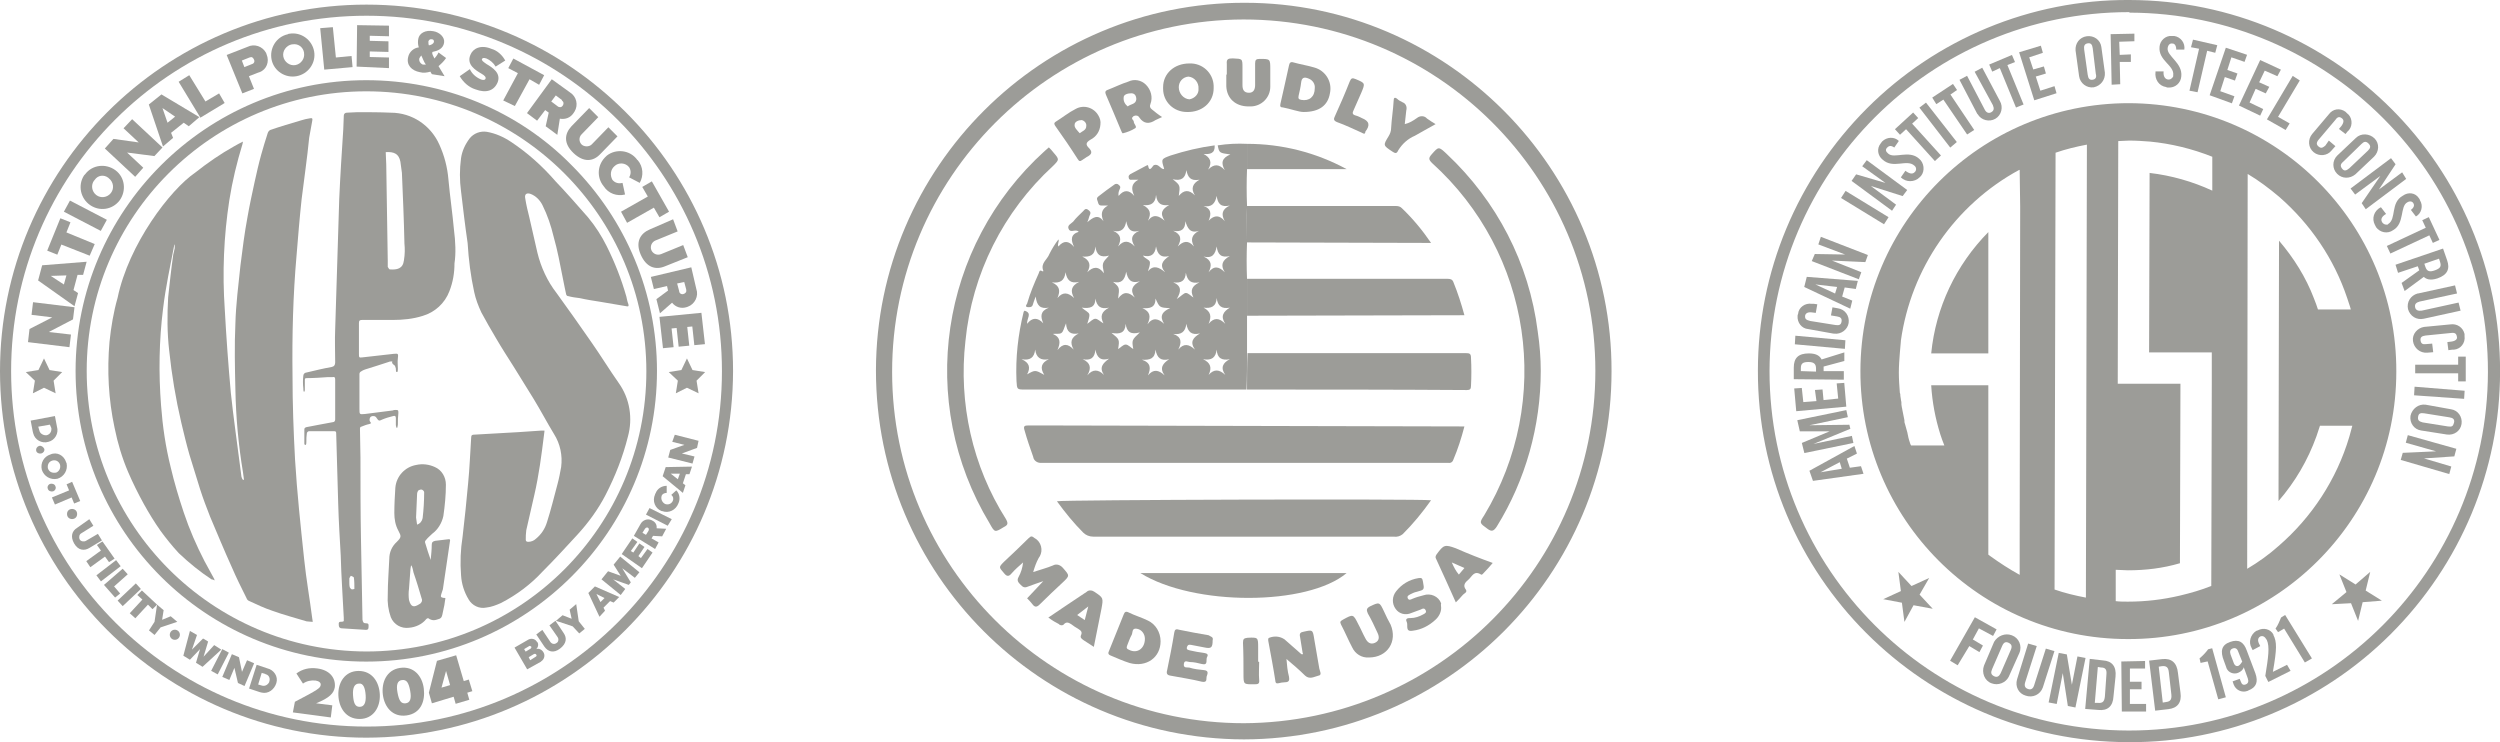 <?xml version="1.0" encoding="utf-8"?>
<!-- Generator: Adobe Illustrator 23.0.3, SVG Export Plug-In . SVG Version: 6.00 Build 0)  -->
<svg version="1.1" id="Layer_1" xmlns="http://www.w3.org/2000/svg" xmlns:xlink="http://www.w3.org/1999/xlink" x="0px" y="0px"
	 viewBox="0 0 494.5 146.8" style="enable-background:new 0 0 494.5 146.8;" xml:space="preserve">
<style type="text/css">
	.st0{fill:#9C9C98;}
</style>
<g id="Group_163" transform="translate(347.712 0)">
	<g id="Group_162" transform="translate(0)">
		<g id="Group_111" transform="translate(20.279 20.407)">
			<path id="Path_221" class="st0" d="M53.1,0C23.8,0,0.1,23.6,0,52.9S23.6,106,52.9,106c29.3,0.1,53.1-23.6,53.1-52.9
				C106.1,23.8,82.4,0.1,53.1,0C53.1,0,53.1,0,53.1,0 M31.6,20.5l-0.1,65.6l0,3.5l0,3.7c-2-1.1-4-2.4-5.8-3.7
				c-0.1-0.1-0.3-0.2-0.4-0.3l0-8.3l0-25.2l-11.3,0c0.2,3.3,0.8,6.5,1.8,9.7c0.2,0.7,0.5,1.4,0.8,2.2l-6.6,0c0-0.1,0-0.1-0.1-0.2
				c-0.2-0.6-0.4-1.2-0.5-1.8c0-0.1-0.1-0.3-0.1-0.5C9.1,64.6,9,64,8.8,63.4c-0.1-0.2-0.1-0.4-0.1-0.7c-0.1-0.5-0.2-1-0.3-1.5
				c-0.1-0.3-0.1-0.7-0.2-1c-0.1-0.4-0.1-0.7-0.1-1.1C8,58.8,8,58.3,7.9,57.9c0-0.2,0-0.4-0.1-0.6c-0.1-1.3-0.2-2.7-0.2-4
				c0-1.3,0.1-2.6,0.2-3.9c0.1-0.8,0.1-1.5,0.2-2.3c0,0,0,0,0-0.1c2-14.3,10.7-26.9,23.4-33.8l0.1,0L31.6,20.5z M44.6,97.8
				c-2.1-0.4-4.2-0.9-6.2-1.6l0.2-86.4c2-0.7,4.1-1.2,6.2-1.6L44.6,97.8z M69.6,17.3c-3.9-1.8-8.1-3-12.4-3.5l-0.1,35.5l12.4,0
				l0,6.2l-0.1,40c-2,0.8-4.1,1.4-6.2,1.9c-3.4,0.8-6.8,1.2-10.3,1.2c-0.8,0-1.6,0-2.4-0.1l0-6.2c0.8,0,1.6,0.1,2.4,0.1
				c3.5,0,6.9-0.4,10.3-1.4l0.1-35.5l-12.4,0l0.1-48c0.7,0,1.4-0.1,2.2-0.1c1.4,0,2.7,0.1,4.1,0.2C61.4,8,65.6,9,69.6,10.6
				L69.6,17.3z M82.7,87.6c-1.9,1.7-4,3.2-6.2,4.5L76.6,14c2.2,1.3,4.3,2.9,6.2,4.5c6.2,5.4,10.9,12.3,13.5,20.1
				c0.2,0.7,0.5,1.4,0.7,2.2l-6.5,0c-0.2-0.7-0.5-1.4-0.8-2.2c-1.6-4.2-4-8-6.9-11.4l-0.1,51.5c3.3-3.8,5.8-8.1,7.5-12.8
				c0.2-0.7,0.5-1.4,0.7-2.1l6.4,0c-0.2,0.7-0.4,1.4-0.6,2.2C94.2,74.4,89.3,81.9,82.7,87.6L82.7,87.6z M14,49.5
				c0.9-9.1,4.9-17.5,11.3-24l0,24L14,49.5z"/>
		</g>
		<g id="Group_112">
			<path id="Path_222" class="st0" d="M73.4,146.8h-0.1c-40.5-0.1-73.4-33-73.3-73.5c0-19.5,7.8-38.1,21.6-51.9
				C35.3,7.7,54-0.1,73.4,0h0.1c40.5,0.1,73.4,33,73.3,73.5c0,19.5-7.8,38.1-21.6,51.9C111.5,139.1,92.8,146.9,73.4,146.8z
				 M73.4,2.4c-39.2,0-71,31.7-71.1,71c0,39.2,31.7,71,71,71.1h0.1c39.2,0,70.9-31.8,71-70.9l0,0c0.1-39.2-31.7-71-70.9-71.1
				C73.5,2.4,73.5,2.4,73.4,2.4L73.4,2.4z"/>
		</g>
		<g id="Group_113" transform="translate(10.19 88.216)">
			<path id="Path_223" class="st0" d="M2.2,5.2L2.2,5.2l3.8-2l0.4,1.3 M8,4.3L7.4,2.5l2-1L8.9,0L0,4.9l0.7,2l10-1.4l-0.5-1.5L8,4.3z
				"/>
		</g>
		<g id="Group_114" transform="translate(7.792 81.115)">
			<path id="Path_224" class="st0" d="M0,2l9.7-2L10,1.4L2.4,3v0l7.9-0.1l0.2,0.8l-7.3,3l0,0l7.6-1.6l0.3,1.4l-9.7,2L0.9,6.5
				l5.5-2.3v0l-5.9,0"/>
		</g>
		<g id="Group_115" transform="translate(7.183 75.736)">
			<path id="Path_225" class="st0" d="M10.3,4.7L0.4,5.6L0,1.1L1.5,1l0.3,2.8l2.6-0.2L4.1,1.4l1.5-0.1l0.2,2.1l2.9-0.3l-0.3-3L9.9,0
				"/>
		</g>
		<g id="Group_116" transform="translate(7.098 69.704)">
			<path id="Path_226" class="st0" d="M1.4,3.7l0-0.6c0-0.9,0.4-1.2,1.5-1.2s1.5,0.4,1.5,1.3l0,0.6 M5.9,3.7c0-0.3,0-0.6,0-0.9
				L10,1.7L10,0L5.5,1.4C5.2,0.8,4.6,0.2,3,0.2C0.9,0.2,0,1.1,0,3l0,2.3l9.9,0.1l0-1.7L5.9,3.7z"/>
		</g>
		<g id="Group_117" transform="translate(7.308 66.403)">
			<path id="Path_227" class="st0" d="M9.9,2.6L0,1.7L0.1,0l9.9,0.9"/>
		</g>
		<g id="Group_118" transform="translate(7.849 60.09)">
			<path id="Path_228" class="st0" d="M3.6,1.8L2.8,1.7C2,1.6,1.6,1.9,1.5,2.3C1.4,3,1.7,3.2,2.5,3.4l5,0.8c0.7,0.1,1.1,0,1.2-0.7
				c0.1-0.6-0.2-0.9-0.9-1L6.6,2.3l0.3-1.6L8,0.9c1.4,0.2,2.3,1.5,2.1,2.9C9.9,5.1,8.6,6.1,7.2,5.9c0,0,0,0-0.1,0L2.1,5
				C0.8,4.9-0.1,3.7,0,2.4C0,2.3,0,2.2,0.1,2C0.2,0.7,1.5-0.2,2.8,0C2.9,0,3,0,3.2,0l0.7,0.1"/>
		</g>
		<g id="Group_119" transform="translate(9.167 54.76)">
			<path id="Path_229" class="st0" d="M2.2,1.5L2.2,1.5L6.5,2L6.1,3.3 M7.5,3.9L8,2.1l2.2,0.3l0.4-1.6L0.5,0L0,2l9.1,4.3l0.4-1.6
				L7.5,3.9z"/>
		</g>
		<g id="Group_120" transform="translate(10.655 46.843)">
			<path id="Path_230" class="st0" d="M9.3,8.4L0,4.8l0.6-1.4l6,0.1l0,0l-5.3-2L1.8,0l9.3,3.6l-0.5,1.4L4,4.7l0,0L9.8,7"/>
		</g>
		<g id="Group_121" transform="translate(16.444 37.762)">
			<path id="Path_231" class="st0" d="M8.5,6.6L0,1.4L0.9,0l8.5,5.2"/>
		</g>
		<g id="Group_122" transform="translate(18.532 31.685)">
			<path id="Path_232" class="st0" d="M8,10L0,4.1l0.9-1.3l5.8,1.7l0,0L2.1,1.2L3,0l8,5.9l-0.9,1.2l-6.3-2l0,0l5,3.7"/>
		</g>
		<g id="Group_123" transform="translate(23.776 27.283)">
			<path id="Path_233" class="st0" d="M3.2,1.9C2.5,1.4,2.1,1.6,1.8,1.9C1.4,2.3,1.5,2.7,2,3.1c1.2,1.1,4.1-0.8,6.1,1
				c1,0.8,1.2,2.4,0.4,3.4C8.4,7.6,8.3,7.7,8.2,7.8c-1,1-2.7,1-3.7,0c0,0,0,0,0,0l0.9-1.3c0.8,0.6,1.4,0.7,1.8,0.3
				c0.4-0.3,0.4-0.9,0.1-1.2c0,0-0.1-0.1-0.1-0.1C5.7,4.1,3,6.2,0.9,4.3c-1-0.8-1.2-2.2-0.4-3.2C0.6,1,0.7,0.8,0.8,0.7
				c0.9-0.9,2.4-1,3.3-0.1c0,0,0,0,0,0"/>
		</g>
		<g id="Group_124" transform="translate(27.107 22.256)">
			<path id="Path_234" class="st0" d="M2.2,3.3L1,4.4L0,3.3L3.6,0l1,1.1L3.4,2.2l5.7,6.3L7.9,9.6"/>
		</g>
		<g id="Group_125" transform="translate(31.946 20.294)">
			<path id="Path_235" class="st0" d="M6.1,8.9L0,1l1.3-1l6.1,7.8"/>
		</g>
		<g id="Group_126" transform="translate(34.485 16.601)">
			<path id="Path_236" class="st0" d="M2.2,3.1L0.8,4L0,2.7L4.1,0l0.8,1.2L3.6,2.1l4.7,7l-1.4,0.9"/>
		</g>
		<g id="Group_127" transform="translate(39.873 13.391)">
			<path id="Path_237" class="st0" d="M0,2.4l1.5-0.8L5,8.3c0.3,0.6,0.8,0.8,1.3,0.5s0.6-0.7,0.3-1.4L3,0.8L4.5,0L8,6.6
				c0.7,1.2,0.3,2.8-0.9,3.5s-2.8,0.3-3.5-0.9c0,0-0.1-0.1-0.1-0.1"/>
		</g>
		<g id="Group_128" transform="translate(45.751 10.87)">
			<path id="Path_238" class="st0" d="M2.1,2.6L0.6,3.3L0,1.9L4.5,0l0.6,1.4L3.6,2l3.2,7.8l-1.5,0.6"/>
		</g>
		<g id="Group_129" transform="translate(51.669 9.04)">
			<path id="Path_239" class="st0" d="M3,10.8L0,1.3L4.3,0l0.4,1.4L2,2.3l0.8,2.4l2.1-0.6l0.4,1.4L3.3,6.1l0.9,2.8L7,8l0.4,1.4"/>
		</g>
		<g id="Group_130" transform="translate(62.833 7.07)">
			<path id="Path_240" class="st0" d="M1.7,2.7C1.6,2,1.8,1.6,2.4,1.5s0.9,0.2,1,1l0.6,5C4.2,8.2,4,8.6,3.4,8.7s-0.9-0.2-1-1 M0.7,8
				c0.2,1.4,1.5,2.4,2.9,2.2C5,9.9,5.9,8.7,5.8,7.3L5.1,2.2C4.9,0.8,3.6-0.1,2.2,0.1C0.8,0.3-0.1,1.5,0,2.9L0.7,8z"/>
		</g>
		<g id="Group_131" transform="translate(69.771 6.657)">
			<path id="Path_241" class="st0" d="M0.2,10.1L0,0.1L4.7,0l0,1.5l-3,0.1l0.1,2.6L4,4.1l0,1.5L1.8,5.6L1.9,10"/>
		</g>
		<g id="Group_132" transform="translate(78.648 7.116)">
			<path id="Path_242" class="st0" d="M4.1,2.7c0-0.9-0.4-1.2-0.7-1.2c-0.5-0.1-0.9,0.2-1,0.9C2.2,4,5.4,5.3,5.1,8
				C5,9.3,3.9,10.3,2.5,10.2c-0.1,0-0.3,0-0.4-0.1C0.7,9.9-0.2,8.6,0,7.1c0,0,0,0,0-0.1l1.6,0c-0.1,1,0.3,1.5,0.8,1.6
				c0.5,0.1,0.9-0.2,1.1-0.6c0-0.1,0-0.1,0-0.2c0.3-2-3-2.9-2.7-5.7C0.9,0.9,2-0.1,3.2,0C3.4,0,3.6,0,3.7,0c1.3,0.2,2.2,1.4,2,2.7
				c0,0,0,0,0,0"/>
		</g>
		<g id="Group_133" transform="translate(85.364 7.842)">
			<path id="Path_243" class="st0" d="M1.9,1.8L0.3,1.5L0.7,0l4.8,1.1L5.1,2.6L3.5,2.2l-1.9,8.2L0,10.1"/>
		</g>
		<g id="Group_134" transform="translate(89.357 9.44)">
			<path id="Path_244" class="st0" d="M0,9.4L3.2,0l4.2,1.4L6.9,2.8L4.3,1.9L3.5,4.4l2,0.7L5,6.5L3,5.8L2.1,8.6l2.8,1l-0.5,1.4"/>
		</g>
		<g id="Group_135" transform="translate(95.152 11.875)">
			<path id="Path_245" class="st0" d="M0,9l4.2-9l4.1,1.9L7.6,3.2L5.1,2.1L4,4.4l2,0.9L5.3,6.6l-2-0.9L2.1,8.4l2.7,1.3L4.2,11"/>
		</g>
		<g id="Group_136" transform="translate(100.685 15.012)">
			<path id="Path_246" class="st0" d="M0,8.6L5.1,0l1.4,0.9L2.2,8.1l2.3,1.3l-0.8,1.3"/>
		</g>
		<g id="Group_137" transform="translate(108.931 21.609)">
			<path id="Path_247" class="st0" d="M6,3.9l0.5-0.6C7,2.6,7,2.1,6.6,1.8C6.1,1.4,5.7,1.5,5.3,2.1L2,6c-0.5,0.6-0.5,1,0,1.4
				c0.5,0.4,0.8,0.2,1.3-0.2L4,6.2l1.3,1.1L4.5,8.2C3.7,9.2,2.1,9.4,1,8.5C-0.1,7.6-0.2,6,0.7,4.9c0,0,0,0,0,0L4,1
				c0.8-1.1,2.2-1.3,3.3-0.5c0.1,0.1,0.2,0.2,0.3,0.3C8.6,1.5,8.8,3.1,8,4.1C7.9,4.2,7.8,4.3,7.7,4.4L7.3,4.9"/>
		</g>
		<g id="Group_138" transform="translate(113.678 26.487)">
			<path id="Path_248" class="st0" d="M5.7,2c0.5-0.5,0.9-0.6,1.4-0.1S7.5,2.8,7,3.3L3.3,6.8C2.7,7.3,2.3,7.4,1.9,6.9S1.5,6,2.1,5.5
				 M0.9,4.3c-1,1-1,2.6,0,3.6c1,1,2.5,1,3.6,0.1l3.7-3.5c1-1,1.1-2.6,0.1-3.6S5.6-0.2,4.6,0.8L0.9,4.3z"/>
		</g>
		<g id="Group_139" transform="translate(117.232 31.287)">
			<path id="Path_249" class="st0" d="M0,6l8-6l0.9,1.2l-3.3,5l0,0l4.6-3.4L11,4.1l-8,6L2.2,8.9l3.7-5.4l0,0l-5,3.7"/>
		</g>
		<g id="Group_140" transform="translate(121.758 38.218)">
			<path id="Path_250" class="st0" d="M7.4,3.3c0.7-0.5,0.7-1,0.5-1.3C7.7,1.6,7.2,1.5,6.7,1.8C5.2,2.6,6.2,6,3.9,7.3
				C2.8,8.1,1.3,7.8,0.5,6.7C0.5,6.6,0.4,6.5,0.3,6.3c-0.7-1.3-0.2-2.8,1.1-3.5c0,0,0,0,0.1,0l1,1.3C1.6,4.6,1.4,5.2,1.7,5.7
				c0.2,0.4,0.7,0.6,1.1,0.5c0,0,0.1,0,0.1-0.1c1.7-1,0.4-4.2,2.9-5.6C6.9-0.3,8.3-0.1,9,1c0.1,0.1,0.2,0.3,0.2,0.4
				C9.9,2.5,9.5,4,8.4,4.6c0,0,0,0,0,0"/>
		</g>
		<g id="Group_141" transform="translate(124.406 42.949)">
			<path id="Path_251" class="st0" d="M7.7,2.1L7,0.6L8.3,0l2.1,4.5L9.1,5.1L8.4,3.6L0.7,7.2L0,5.7"/>
		</g>
		<g id="Group_142" transform="translate(126.122 49.165)">
			<path id="Path_252" class="st0" d="M8.6,2l0.2,0.6c0.3,0.9,0.1,1.3-1,1.7S6.2,4.5,5.9,3.6L5.7,3 M4.4,3.5C4.5,3.8,4.6,4,4.7,4.3
				L1.2,6.8l0.6,1.6l3.8-2.8C6,6,6.8,6.4,8.3,5.9c2-0.7,2.5-1.9,1.9-3.6L9.4,0L0,3.2l0.5,1.6L4.4,3.5z"/>
		</g>
		<g id="Group_143" transform="translate(128.493 56.448)">
			<path id="Path_253" class="st0" d="M9.4,0l0.4,1.6L2.4,3.2c-0.7,0.2-1,0.5-0.9,1.1S2.1,5.1,2.8,5l7.3-1.6L10.5,5L3.2,6.6
				C1.8,6.9,0.5,6.1,0.1,4.7C-0.2,3.3,0.6,2,2,1.6c0,0,0.1,0,0.1,0"/>
		</g>
		<g id="Group_144" transform="translate(129.575 64.164)">
			<path id="Path_254" class="st0" d="M6.8,3.5l0.8-0.1c0.8-0.1,1.2-0.5,1.1-0.9C8.6,1.8,8.3,1.6,7.5,1.7l-5,0.5
				c-0.7,0.1-1.1,0.3-1,1C1.6,3.8,1.9,4,2.6,3.9l1.2-0.1l0.2,1.7L2.8,5.6C1.4,5.7,0.2,4.7,0,3.3s0.9-2.6,2.2-2.8c0,0,0,0,0,0L7.4,0
				c1.3-0.2,2.5,0.6,2.8,1.9c0,0.1,0,0.3,0,0.4C10.4,3.7,9.4,4.9,8.1,5c-0.1,0-0.2,0-0.3,0L7,5.1"/>
		</g>
		<g id="Group_145" transform="translate(130.013 70.54)">
			<path id="Path_255" class="st0" d="M8.5,1.6V0h1.5l0,4.9H8.5V3.3L0,3.3V1.6"/>
		</g>
		<g id="Group_146" transform="translate(129.792 76.49)">
			<path id="Path_256" class="st0" d="M0.1,0L10,0.8L9.9,2.4L0,1.7"/>
		</g>
		<g id="Group_147" transform="translate(129.083 80.049)">
			<path id="Path_257" class="st0" d="M7.7,2.5c0.7,0.1,1.1,0.4,0.9,1.1S8.2,4.4,7.4,4.3l-5-0.8C1.7,3.3,1.4,3.1,1.5,2.4
				S2,1.6,2.7,1.7 M3,0C1.6-0.2,0.3,0.8,0,2.2c-0.2,1.4,0.7,2.7,2.1,2.9l0,0l5.1,0.8c1.4,0.2,2.7-0.7,2.9-2.1
				C10.3,2.4,9.4,1.1,8,0.9L3,0z"/>
		</g>
		<g id="Group_148" transform="translate(127.153 86.072)">
			<path id="Path_258" class="st0" d="M1.4,0L11,2.7l-0.4,1.5l-6,0.4l0,0L10,6.2L9.6,7.7L0,4.9l0.4-1.4L7,3.2l0,0L1,1.5"/>
		</g>
		<g id="Group_149" transform="translate(24.784 113.116)">
			<path id="Path_259" class="st0" d="M9.1,1.2L7.2,4.5l2.6,2.8L6,6.6L4.2,9.9L3.7,6.1L0,5.4l3.5-1.6L3,0l2.6,2.8"/>
		</g>
		<g id="Group_150" transform="translate(113.519 113.114)">
			<path id="Path_260" class="st0" d="M1.5,0.5l3.2,2L7.6,0L6.7,3.7l3.2,2L6.1,6L5.2,9.7L3.8,6.2L0,6.4L2.9,4"/>
		</g>
		<g id="Group_151" transform="translate(38.016 122.091)">
			<path id="Path_261" class="st0" d="M0,8.6L4.9,0l4.3,2.4L8.5,3.7L5.7,2.2L4.5,4.4l2,1.2L5.8,6.9l-2-1.2L1.5,9.5"/>
		</g>
		<g id="Group_152" transform="translate(44.421 125.459)">
			<path id="Path_262" class="st0" d="M3.9,2.3c0.3-0.7,0.7-0.9,1.3-0.6s0.7,0.7,0.4,1.4l-2,4.6C3.3,8.3,2.9,8.6,2.3,8.3
				S1.6,7.6,1.9,6.9 M0.3,6.2c-0.5,1.4,0.1,3,1.5,3.5c1.3,0.5,2.8-0.1,3.4-1.3l2.1-4.7c0.6-1.4-0.1-3-1.5-3.5C4.5-0.3,3,0.3,2.3,1.5
				L0.3,6.2z"/>
		</g>
		<g id="Group_153" transform="translate(51.057 127.293)">
			<path id="Path_263" class="st0" d="M2.4,0l1.7,0.5L1.8,7.7C1.6,8.4,1.8,8.8,2.4,9s1-0.1,1.2-0.8l2.3-7.2l1.7,0.5L5.3,8.7
				c-0.5,1.4-2,2.1-3.4,1.6C0.5,9.9-0.2,8.5,0.2,7.1"/>
		</g>
		<g id="Group_154" transform="translate(57.507 129.143)">
			<path id="Path_264" class="st0" d="M0,9.8L2,0l1.6,0.3l1,6l0,0l1.1-5.6l1.6,0.3l-2,9.8l-1.5-0.3L2.8,4l0,0l-1.2,6.1"/>
		</g>
		<g id="Group_155" transform="translate(64.739 130.328)">
			<path id="Path_265" class="st0" d="M2.5,1.6l0.6,0.1C4,1.7,4.3,2.1,4.2,3.1L3.9,7.4c-0.1,1-0.4,1.4-1.4,1.3L1.9,8.7 M0,9.9
				l2.6,0.2c1.8,0.2,2.9-0.7,3-2.7L6,3.5c0.2-2-0.7-3.1-2.5-3.2L0.9,0L0,9.9z"/>
		</g>
		<g id="Group_156" transform="translate(71.884 130.743)">
			<path id="Path_266" class="st0" d="M0.1,10L0,0.1L4.7,0l0,1.5l-3,0l0,2.6l2.3,0l0,1.5l-2.3,0l0,2.9l3.2,0l0,1.5"/>
		</g>
		<g id="Group_157" transform="translate(77.383 130.37)">
			<path id="Path_267" class="st0" d="M1.9,1.5l0.6-0.1c0.9-0.1,1.3,0.2,1.4,1.2L4.4,7c0.1,1-0.2,1.4-1.1,1.5L2.7,8.6 M1.2,10.2
				l2.6-0.3c1.8-0.2,2.7-1.3,2.4-3.3L5.7,2.7C5.5,0.7,4.4-0.2,2.6,0L0,0.3L1.2,10.2z"/>
		</g>
		<g id="Group_158" transform="translate(87.359 128.225)">
			<path id="Path_268" class="st0" d="M1.6,2.6L0.2,2.9L0,2c0.6-0.5,1.2-1.1,1.7-1.8L2.5,0l2.7,9.7l-1.5,0.4"/>
		</g>
		<g id="Group_159" transform="translate(91.8 126.775)">
			<path id="Path_269" class="st0" d="M4,4.1C3.8,4.4,3.6,4.7,3.3,4.9c-0.4,0.2-0.8,0-1-0.6L1.7,2.7c-0.2-0.6-0.1-1,0.4-1.2
				s0.9,0,1.1,0.6 M2.1,8l0.2,0.6C2.7,9.7,3.9,10.3,5,9.9c0.1,0,0.2-0.1,0.2-0.1c1.6-0.6,2-1.7,1.4-3.4L4.9,1.9
				C4.3,0.2,3.3-0.4,1.6,0.2S-0.4,2,0.4,4l0.4,1.1C1,6,1.9,6.6,2.9,6.4c0.1,0,0.2-0.1,0.3-0.1c0.5-0.2,1-0.6,1.1-1.1l0.8,2.2
				c0.2,0.6,0.1,1-0.4,1.2s-0.8,0-1-0.6L3.5,7.5L2.1,8z"/>
		</g>
		<g id="Group_160" transform="translate(97.364 124.394)">
			<path id="Path_270" class="st0" d="M3.6,10.5L3,9.3c0.6-3.7,0.9-5.8,0.3-7.1C2.9,1.5,2.5,1.3,2,1.5C1.5,1.8,1.5,2.3,1.7,2.8
				L2,3.4L0.5,4.2L0.3,3.8c-0.7-1.2-0.2-2.7,0.9-3.4c0.1,0,0.2-0.1,0.3-0.1C2.6-0.3,4,0,4.6,1.1c0,0,0,0,0,0.1
				c0.7,1.4,0.7,2.7-0.1,7.3l2.8-1.4L8,8.3"/>
		</g>
		<g id="Group_161" transform="translate(102.388 121.639)">
			<path id="Path_271" class="st0" d="M1.7,2.7L0.5,3.4L0,2.7C0.5,2,0.8,1.2,1.1,0.5L1.9,0l5.3,8.6L5.8,9.4"/>
		</g>
	</g>
</g>
<g id="Group_164" transform="translate(173.262 0.551)">
	<path id="Path_272" class="st0" d="M72.8,145.7C32.5,145.6,0,113,0,72.7C0.1,32.5,32.8-0.1,73,0c39.9,0,72.6,32.8,72.5,72.9
		C145.5,113.1,112.9,145.6,72.8,145.7z M142.3,72.8c0-38.4-31.2-69.5-69.6-69.5C34.3,3.4,3.2,34.6,3.2,73s31.2,69.5,69.6,69.5
		c0,0,0,0,0,0C111.2,142.3,142.3,111.2,142.3,72.8z"/>
	<path id="Path_273" class="st0" d="M73.4,47.4c-0.1,2.4-0.1,4.9,0,7.3c0,2.4,0,4.8,0,7.3c0,2.4,0,4.9,0,7.3c0,2.4,0,4.8-0.1,7.2
		c-1.1,0-2.2,0-3.3,0c-13.5,0-27,0-40.5,0c-1.6,0-1.6,0-1.7-1.7c-0.2-4.6,0.3-9.1,1.4-13.6c0-0.1,0.1-0.2,0.2-0.3
		c1.6,0.5,0.4,1.5,0.5,2.6c1-1.3,2.1-1.3,3.2-0.1c-0.6-1.4-0.6-2.4,1.1-3.1c-1.7,0.3-2.4-0.4-2.6-2.2c-0.3,0.8-0.5,1.3-0.6,1.7
		c-0.2,0.5-0.7,0.4-1,0.4c-0.6-0.1-0.2-0.5-0.1-0.7c0.6-2.1,1.4-4,2.3-6c0.1-0.2,0.1-0.8,0.7-0.4c0.1,0,0.1,0,0.2,0c0,0,0-0.1,0-0.1
		c-0.6-1.5,0.8-2.2,1.2-3.3c0.5-1,1.1-2,1.8-2.9c0.2,0.5-0.3,0.9,0,1.4c1-1.2,2-1.2,3.1,0.1c-0.7-1.4-0.7-2.5,0.9-3
		c-0.1-0.1-0.2-0.2-0.3-0.2c-0.6-0.2-1.4,0.4-1.7-0.4c-0.3-0.7,0.5-1,0.9-1.4c0.6-0.8,1.3-1.4,2-2.1c0.2-0.2,0.4-0.6,0.9-0.3
		c0.4,0.3,0.7,0.5,0.4,1.1c-0.2,0.4-0.2,0.8-0.5,1.4c1.1-0.9,2.1-1.7,3.2-0.2c-0.6-1.4-0.4-2.4,0.9-3.1c-0.4,0-0.8,0-1.3,0
		c-0.5,0-0.6-0.3-0.7-0.7c-0.1-0.4-0.4-0.7,0.1-1.1c1-0.8,2.1-1.6,3.1-2.3c0.2-0.2,0.6-0.3,0.9,0c0.4,0.3,0.4,0.5,0.2,0.9
		c-0.2,0.4-0.3,0.9-0.2,1.3c1-1.2,2-1.3,3.1,0c-0.6-1.3-0.7-2.4,0.8-3.2c-0.4,0-0.8,0-1.3,0c-0.3,0.1-0.6-0.1-0.6-0.4
		c-0.1-0.4,0.1-0.5,0.3-0.7c1.1-0.6,2.1-1.1,3.2-1.7c0.1,0,0.2-0.1,0.3-0.1c0.3,1.7,0.9,0.1,1.2,0c0.9-0.3,1.2,0.7,1.9,0.8
		c0,0,0.1-0.1,0.1-0.1c-0.6-1.9-0.6-1.9,1.3-2.6c2.8-0.9,5.7-1.6,8.7-2c0.1,1.6-0.9,1.8-2.2,1.7c1.3,0.7,1.8,1.6,0.9,3.1
		c1.2-1.2,2.2-1.1,3.3,0.1c-0.8-1.4-0.6-2.4,1.1-3.1c-2.2-0.3-2.2-0.3-2.5-1.8c1.9-0.3,3.9-0.4,5.8-0.3c0,1.7,0,3.3,0,5
		c-0.1,2.4-0.1,4.8,0,7.3C73.3,42.6,73.4,45,73.4,47.4z M58.8,55.3c1.7,0.7,1.6,1.8,0.7,3.3c0.9-0.6,1.4-1.2,1.8-1.2
		c0.5,0,1,0.6,1.5,0.9c-0.7-1.4-0.3-2.3,1.2-3c-1.7,0.3-2.4-0.3-2.7-1.9C61.2,55,60.4,55.5,58.8,55.3z M46.9,55.2
		c1.3,1.1,1.3,1.1,1,3.3c1.1-1.5,2.1-1.3,3.3-0.2c-1-1.5-0.5-2.4,1-3.2c-1.8,0.5-2.4-0.4-2.7-1.9C49.2,54.9,48.5,55.6,46.9,55.2z
		 M34.8,55.3c1.6,0.7,1.7,1.7,1.1,3.1c1.1-1.3,2.1-1.1,3.3,0c-0.8-1.4-0.6-2.4,1-3.2c-1.7,0.4-2.4-0.3-2.7-1.9
		C37.3,55,36.4,55.5,34.8,55.3L34.8,55.3z M46.1,50c-1.7,0.5-2.5-0.2-2.7-1.8c-0.1,1.8-1.1,2.1-2.6,2c1.5,0.7,1.8,1.7,1,3.1
		c1.1-1.1,2.2-1.3,3.3,0.2C44.7,51.5,44.7,51.5,46.1,50L46.1,50z M57.2,53.3C56,51.9,56.7,51,58,50.1c-1.6,0.4-2.3-0.3-2.6-1.9
		c-0.2,1.6-1,2.2-2.6,1.8c0.5,0.7,1.4,0.8,1.4,1.4c0,0.6-0.2,1.1-0.4,1.7C54.9,51.8,56,52.3,57.2,53.3L57.2,53.3z M52.1,45.1
		c-1.8,0.5-2.3-0.5-2.6-1.9c-0.2,1.5-1,2.3-2.6,1.9c1.6,0.7,1.7,1.7,1,3.1c1.1-1.3,2.1-1.2,3.3,0C50.3,46.8,50.5,45.8,52.1,45.1
		L52.1,45.1z M65.8,63.5c1.1-1.3,2.1-1.2,3.3,0c-1-1.5-0.4-2.4,0.9-3.2c-1.6,0.3-2.4-0.3-2.6-1.9c-0.1,1.7-1.1,2.1-2.6,1.9
		C66.3,61.1,66.4,62.1,65.8,63.5L65.8,63.5z M58.8,65.5c1.7,0.6,1.7,1.7,1,3.1c1.1-1.3,2.1-1.1,3.3,0c-1.1-1.6-0.3-2.4,1-3.2
		c-1.7,0.4-2.4-0.3-2.7-1.9C61.2,65.1,60.4,65.7,58.8,65.5L58.8,65.5z M64.8,50.2c1.6,0.7,1.7,1.7,1,3.1c1.1-1.4,2.1-1.1,3.2,0
		c-0.9-1.4-0.5-2.4,1-3.2c-1.7,0.4-2.4-0.3-2.6-1.9C67.1,49.8,66.5,50.6,64.8,50.2L64.8,50.2z M53.8,43.1c1.1-1.4,2.1-1,3.3,0
		c-1-1.5-0.5-2.3,0.9-3.1c-1.5,0.2-2.4-0.2-2.6-2c-0.1,1.7-1.1,2.2-2.6,2C54.3,40.8,54.5,41.7,53.8,43.1L53.8,43.1z M43.4,58.5
		c0,1.8-1.1,2-2.7,1.8c0.7,0.6,1.4,0.9,1.5,1.3c0.1,0.5-0.2,1.2-0.4,1.9c0.6-0.4,1.1-1,1.6-1c0.5,0,1,0.6,1.6,0.9
		c-0.7-1.4-0.4-2.3,1.1-3.1C44.4,60.7,43.7,60,43.4,58.5L43.4,58.5z M55.3,58.5c0,1.8-1.1,2-2.6,1.9c1.6,0.7,1.7,1.7,1,3.2
		c1.1-1.5,2.2-1.1,3.3-0.1c-0.9-1.4-0.5-2.4,1.2-3.1C56.1,60.3,56.1,60.3,55.3,58.5L55.3,58.5z M39.1,68.6c-0.8-1.5-0.5-2.4,1-3.2
		c-1.6,0.3-2.4-0.3-2.5-2c-0.4,0.9-0.5,1.6-0.9,1.9s-1.1,0.1-1.7,0.2c1.6,0.7,1.5,1.8,0.9,3.2C37,67.3,38,67.4,39.1,68.6L39.1,68.6z
		 M53.8,73.7c1.1-1.3,2.1-1.1,3.3,0c-1.1-1.5-0.3-2.4,0.9-3.2c-1.6,0.4-2.4-0.2-2.7-1.9c-0.1,1.8-1.1,2.1-2.7,2
		C54.4,71.2,54.4,72.3,53.8,73.7L53.8,73.7z M58.8,45.1c1.6,0.7,1.7,1.7,0.9,3.1c1.1-1.1,2.1-1.3,3.2,0c-0.8-1.5-0.3-2.4,1-3.1
		c-1.8,0.6-2.3-0.6-2.7-1.9C61.2,44.8,60.4,45.4,58.8,45.1L58.8,45.1z M52.2,65.2c-1.8,0.5-2.6-0.1-2.8-1.7
		c-0.1,1.8-1.1,2.1-2.8,1.8c1.6,1.3,1.6,1.3,1.3,3.2c0.5-0.3,1-0.9,1.5-0.9c0.5,0,1,0.6,1.5,0.9C50.6,66.7,50.6,66.7,52.2,65.2
		L52.2,65.2z M29.9,73.5c1.6-0.9,1.6-0.9,3.4,0.1c-0.9-1.4-0.6-2.4,0.9-3.1c-1.6,0.3-2.5-0.3-2.7-1.9c-0.2,1.6-1,2.2-2.7,1.9
		C30.4,71.2,30.6,72.2,29.9,73.5L29.9,73.5z M40.9,70.5c1.5,0.7,1.8,1.7,0.9,3.2c1.1-1.3,2.2-1.2,3.3-0.1c-1-1.5-0.2-2.3,1-3.2
		c-1.7,0.5-2.4-0.3-2.7-1.8C43.3,70.3,42.4,70.8,40.9,70.5L40.9,70.5z M70,70.5c-1.6,0.3-2.5-0.2-2.6-1.9c-0.2,1.6-1,2.2-2.7,1.9
		c1.5,0.7,1.8,1.7,1.1,3.1c1.1-1.2,2.1-1.1,3.3,0C68.1,72.2,68.6,71.2,70,70.5L70,70.5z M65.8,43.1c1.2-1.2,2.2-1.1,3.2,0.1
		c-0.8-1.4-0.5-2.4,1-3.1c-1.7,0.4-2.4-0.3-2.6-1.9c-0.3,1.5-1,2.3-2.6,2C66.3,40.7,66.4,41.7,65.8,43.1L65.8,43.1z M61.4,33.1
		c-0.2,1.6-1,2.2-2.7,1.8c1.5,1.2,1.5,1.2,1.2,3.3c1-1.2,2-1.3,3.2-0.1c-0.9-1.4-0.4-2.4,0.9-3.1C62.2,35.3,61.7,34.5,61.4,33.1
		L61.4,33.1z"/>
	<path id="Path_274" class="st0" d="M116.4,83.8c-0.6,2.3-1.3,4.5-2.2,6.6c-0.1,0.4-0.5,0.7-1,0.6c-0.6,0-1.1,0-1.7,0
		c-26.2,0-52.5,0-78.7,0c-0.8,0.1-1.6-0.4-1.7-1.2c-0.6-1.7-1.2-3.4-1.7-5.2c-0.3-0.9,0-1,0.8-1c0.5,0,1.1,0,1.6,0L116.4,83.8
		L116.4,83.8z"/>
	<path id="Path_275" class="st0" d="M109.8,98.4c-1.7,2.4-3.5,4.6-5.6,6.7c-0.5,0.4-1.1,0.6-1.8,0.5c-11.4,0-22.8,0-34.1,0
		c-8.4,0-16.8,0-25.3,0c-0.8,0-1.5-0.3-2-0.8c-1.9-1.9-3.6-4-5.2-6.2C36.7,98.3,107.3,98.1,109.8,98.4z"/>
	<path id="Path_276" class="st0" d="M73.4,76.5c0-2.4,0-4.8,0.1-7.2c14.4,0,28.8,0,43.2,0c0.7,0,1,0.1,1,0.9c0.1,1.9,0.1,3.7,0,5.6
		c0,0.6-0.2,0.8-0.8,0.8C102.3,76.5,87.9,76.5,73.4,76.5z"/>
	<path id="Path_277" class="st0" d="M73.4,61.9c0-2.4,0-4.8,0-7.3c13.2,0,26.4,0,39.7,0c0.5,0,0.9,0.1,1.1,0.6
		c0.9,2.2,1.6,4.4,2.2,6.6L73.4,61.9z"/>
	<path id="Path_278" class="st0" d="M131.5,72.8c0,10.9-3,21.6-8.7,30.8c-0.6,0.9-1,1.1-1.9,0.4c-1.5-1.1-1.6-1.1-0.6-2.6
		c13.7-22.7,9.4-51.9-10.3-69.7c-0.7-0.7-0.7-1-0.1-1.7c1.4-1.6,1.4-1.6,3-0.1c9.9,9.3,16.3,21.6,18,35.1
		C131.3,67.7,131.5,70.3,131.5,72.8z"/>
	<path id="Path_279" class="st0" d="M34.2,28.6c0.3,0.3,0.6,0.6,0.9,1c1.2,1.4,1.2,1.4-0.1,2.7c-9.8,9-16,21.3-17.3,34.6
		c-1.4,12.3,1.4,24.8,8,35.2c0.5,0.9,0.4,1.2-0.4,1.6c-1.8,1.1-1.8,1.1-2.8-0.7C8,79,12.6,48.1,33.4,29.3
		C33.6,29.1,33.9,28.9,34.2,28.6z"/>
	<path id="Path_280" class="st0" d="M73.4,47.4c-0.1-2.4-0.1-4.8,0-7.2c9.8,0,19.7,0,29.5,0c0.4,0,0.8,0.1,1.1,0.4
		c2.2,2.1,4.1,4.4,5.8,6.9L73.4,47.4z"/>
	<path id="Path_281" class="st0" d="M52.3,112.8h40.8C85.4,119.3,62.9,119.4,52.3,112.8z"/>
	<path id="Path_282" class="st0" d="M31.1,112.6c1.5-0.5,2.7-0.8,3.9-1.3c0.7-0.4,1.5-0.1,2,0.5c1.3,1.5,1.4,1.5-0.1,2.9
		c-1.5,1.4-3,2.8-4.5,4.3c-0.6,0.6-1,0.6-1.5-0.1c-0.3-0.4-0.7-0.8-1-1.1l3.2-3.4c-1.1,0.4-2.1,0.7-3.1,1.1c-0.7,0.3-1,0-1.4-0.4
		c-0.4-0.4-0.8-0.8-0.4-1.5c0.5-0.9,0.8-1.9,0.9-2.9c-0.8,0.7-1.6,1.4-2.3,2.2c-0.5,0.6-0.9,0.6-1.4,0c-1.1-1.3-1.2-1.2,0-2.4
		c1.6-1.5,3.2-3,4.8-4.6c0.5-0.5,0.7-0.4,1.2,0c1.3,0.7,1.7,2.4,1,3.6c-0.1,0.1-0.1,0.2-0.2,0.3C31.7,110.7,31.4,111.6,31.1,112.6z"
		/>
	<path id="Path_283" class="st0" d="M73.4,32.9c0-1.7,0-3.3,0-5c6.9,0,13.6,1.7,19.7,5H73.4z"/>
	<path id="Path_284" class="st0" d="M84.4,128.6c-0.2-1-0.3-2.1-0.5-3.1c-0.2-0.8,0.1-1,0.7-1.1c1.8-0.4,1.8-0.4,2.1,1.5
		c0.3,1.9,0.7,3.9,1,5.8c0.1,0.5,0.6,1.3-0.2,1.4c-0.8,0.2-1.7,0.8-2.6,0c-1.1-1.1-2.4-2.2-3.7-3.3c0.1,1.2,0.2,2.4,0.5,3.5
		c0.1,0.6,0.1,1.1-0.8,1.1c-0.4,0-0.9,0.1-1.3,0.2c-0.4,0.1-0.6-0.1-0.6-0.5c-0.4-2.6-0.9-5.2-1.4-7.9c0-0.2-0.1-0.5,0.2-0.6
		c1-0.4,2.1-0.3,3,0.3c1.1,1,2.2,1.9,3.3,2.9l0.2,0.1C84.5,128.8,84.5,128.7,84.4,128.6z"/>
	<path id="Path_285" class="st0" d="M56.3,126.3c0,3.2-2.8,5.2-6.1,4.3c-1.3-0.4-2.6-1-3.8-1.5c-0.5-0.2-0.5-0.5-0.3-0.9
		c1-2.4,1.9-4.8,2.9-7.2c0.2-0.5,0.4-0.7,1-0.4c1.2,0.6,2.6,1,3.8,1.6C55.3,122.9,56.3,124.5,56.3,126.3z M53.2,125.8
		c0-1-0.7-1.9-1.7-2c-0.9-0.1-0.7,0.8-0.9,1.2c-0.4,0.7-0.6,1.4-0.9,2.1c-0.2,0.5-0.1,0.7,0.4,0.9C51.7,128.8,53.2,127.7,53.2,125.8
		L53.2,125.8z"/>
	<path id="Path_286" class="st0" d="M56.8,16.7C56.8,14,59,12,62,12c2.6-0.1,4.7,1.9,4.8,4.4c0,0.2,0,0.3,0,0.5
		c0,2.8-2.3,4.8-5.3,4.7c-2.6,0-4.7-2-4.7-4.6C56.8,16.9,56.8,16.8,56.8,16.7z M63.8,17c0.1-1.2-0.8-2.3-2-2.4c0,0,0,0,0,0
		c-1.1,0.1-1.9,1-1.9,2.1c0,1.2,0.9,2.3,2.1,2.4C63.1,18.9,63.9,18,63.8,17L63.8,17z"/>
	<path id="Path_287" class="st0" d="M84.6,21.6c-1,0-2.5-0.6-4.1-0.9C80,20.7,79.9,20.5,80,20c0.6-2.5,1.1-5,1.7-7.6
		c0.1-0.5,0.3-0.8,0.9-0.6c1.4,0.4,2.8,0.6,4.1,1c2.2,0.6,3.6,2.8,3.1,5.1C89.4,20.3,87.7,21.6,84.6,21.6z M86.8,16.9
		c0.1-0.8-0.4-1.6-1.2-1.9c-0.9-0.4-1.4-0.2-1.5,0.8c-0.1,0.9-0.3,1.7-0.5,2.6c-0.1,0.5,0,0.7,0.5,0.8
		C85.7,19.5,86.8,18.6,86.8,16.9L86.8,16.9z"/>
	<path id="Path_288" class="st0" d="M56.6,22.6c-0.4,0.2-0.9,0.4-1.3,0.6C54.1,24,53,24,52.1,22.7c-0.2-0.4-0.7-0.5-1.1-0.3
		c-0.1,0-0.1,0.1-0.1,0.1c-0.6,0.4,0.1,0.7,0.1,1c0,0.5,0.7,1,0.3,1.3c-0.8,0.5-1.6,0.8-2.4,1c-0.2,0.1-0.3-0.3-0.4-0.5
		c-1-2.4-2-4.8-3-7.1c-0.2-0.5-0.2-0.8,0.4-1c1.3-0.5,2.7-1.2,4-1.6c1.2-0.6,2.6-0.3,3.5,0.6c1,1,1.4,2.5,0.9,3.8
		c-0.2,0.5-0.1,0.8,0.3,1.1C55.1,21.5,55.8,22.1,56.6,22.6z M49.8,20.5c0.6-0.5,1.6-0.4,1.7-1.4c0-0.7-0.3-1.2-1-1.2
		c-0.6,0-1.5,0.2-1.5,0.8C48.9,19.5,49.3,20.1,49.8,20.5z"/>
	<path id="Path_289" class="st0" d="M66.6,126.1c0,1.5-0.3,1.7-1.7,1.4c-0.9-0.2-1.7-0.3-2.6-0.5c-0.5-0.1-0.7,0.1-0.8,0.5
		c-0.1,0.5,0.3,0.5,0.6,0.6c0.9,0.2,1.9,0.4,2.8,0.5c0.6,0.1,0.9,0.3,0.6,0.8c-0.3,0.5,0.3,1.7-1,1.4c-0.8-0.2-1.6-0.4-2.4-0.4
		c-0.4,0-1.1-0.5-1.2,0.4c-0.1,0.9,0.7,0.6,1.1,0.7c0.9,0.3,1.9,0.4,2.9,0.5c1.1,0.1,0.6,0.9,0.5,1.3c-0.1,0.4,0.2,1.2-0.9,1
		c-2-0.5-4.1-0.8-6.2-1.2c-0.7-0.1-0.9-0.4-0.7-1.1c0.5-2.4,1-4.9,1.4-7.4c0.1-0.6,0.3-0.8,0.9-0.6c2,0.4,4,0.8,5.9,1.1
		C66.2,125.4,66.8,125.4,66.6,126.1z"/>
	<path id="Path_290" class="st0" d="M69.4,14.2c0-0.7,0-1.4,0-2.1c-0.1-1,0.3-1.1,1.2-1.1c1.9,0.1,1.9,0,1.9,1.9c0,1.1,0,2.3,0,3.4
		c0,0.9,0.3,1.5,1.3,1.5c0.9,0,1.2-0.7,1.2-1.5C75,15,75,13.5,75,12c0-0.7,0.2-0.9,0.9-0.9c2.1,0,2.1,0,2.1,2.1c0,1.1,0,2.3,0,3.4
		c0,2.2-1.8,3.9-3.9,3.9c-0.1,0-0.3,0-0.4,0c-2.6,0-4.3-1.6-4.4-4c0-0.8,0-1.5,0-2.3L69.4,14.2z"/>
	<path id="Path_291" class="st0" d="M97.5,129.5c-1.4,0.1-2.7-0.7-3.3-2c-0.8-1.5-1.4-3-2.2-4.5c-0.3-0.6-0.1-0.7,0.4-1
		c2-1.1,2-1.1,3,0.9c0.5,0.9,0.9,1.9,1.4,2.8c0.4,0.8,1,1.3,1.9,0.9s0.9-1.2,0.5-2c-0.6-1.3-1.2-2.6-1.9-3.8c-0.3-0.7-0.3-1,0.4-1.4
		c1.9-0.9,1.9-0.9,2.8,1c0.4,0.9,0.8,1.7,1.3,2.6C103.2,126.3,101.2,129.5,97.5,129.5z"/>
	<path id="Path_292" class="st0" d="M111.8,119.7c0,0.9-0.5,1.8-1.2,2.4c-1.2,1.1-2.7,1.9-4.4,2.1c-1.6,0.3-0.9-1.1-1.2-1.7
		c-0.4-0.8,0.3-0.8,0.8-0.8c0.8,0,1.7-0.3,2.4-0.7c0.4-0.2,0.8-0.4,0.5-0.9c-0.2-0.4-0.6-0.3-0.9-0.1c-0.6,0.2-1.3,0.5-1.9,0.7
		c-1.1,0.5-2.4,0.2-3.1-0.8c-0.8-1.1-0.7-2.5,0.1-3.5c1.1-1.4,2.6-2.3,4.4-2.6c0.6-0.1,0.8,0,0.9,0.7c0.3,1.6,0.3,1.6-1.2,2
		c-0.5,0.1-0.9,0.3-1.3,0.5c-0.3,0.2-0.7,0.3-0.5,0.8c0.2,0.4,0.5,0.3,0.9,0.1c0.7-0.3,1.4-0.5,2.2-0.7c1.4-0.5,3,0.2,3.5,1.6
		C111.7,119,111.8,119.4,111.8,119.7z"/>
	<path id="Path_293" class="st0" d="M34.1,121.6c2.6-1.8,5.1-3.4,7.6-5.1c0.4-0.4,1.1-0.3,1.5,0c1.8,1.2,1.8,1.2,1.4,3.4
		c-0.5,2.5-1,5-1.5,7.5c-0.8-0.5-1.4-0.9-2-1.3c-0.4-0.3-0.8-0.5-0.5-1.1c0.2-0.5,0-0.8-0.5-1.1c-0.5-0.3-1-0.6-1.5-1
		c-0.5-0.3-0.9-0.5-1.4,0c-0.2,0.3-0.6,0.3-0.9,0.1c0,0-0.1,0-0.1-0.1C35.6,122.6,34.9,122.2,34.1,121.6z M42,119.4l-2.2,1.7l1.5,1
		C41.5,121.3,41.7,120.6,42,119.4L42,119.4z"/>
	<path id="Path_294" class="st0" d="M122,110.8c-0.6,0.7-1.2,1.4-1.8,2c-0.1,0.1-0.3,0.4-0.5,0.3c-1.4-0.9-1.8,0.4-2.5,1
		c-0.6,0.5-1.2,1.1-0.5,2c0.3,0.5-0.3,0.7-0.6,1c-0.4,0.5-0.9,1-1.4,1.5c-1.3-2.9-2.6-5.8-3.9-8.6c-0.2-0.3-0.1-0.6,0.1-0.9
		c1.4-1.9,1.6-2,3.8-1.2C117.2,109,119.5,109.9,122,110.8z M116.4,111.8l-2.5-1.1c0.4,0.9,0.8,1.7,1.4,2.4L116.4,111.8z"/>
	<path id="Path_295" class="st0" d="M44.4,24.1c-0.1,1.3-0.8,2.4-2,3c-0.8,0.5-1,0.9-0.3,1.6c0.8,0.8,0.6,1.3-0.4,1.8
		c-0.3,0.2-0.6,0.4-0.9,0.6c-0.4,0.3-0.6,0.3-0.9-0.2c-1.4-2.2-2.9-4.4-4.4-6.5c-0.2-0.3-0.4-0.6,0.1-0.9c1.3-0.8,2.5-1.8,3.9-2.5
		c1.6-0.9,3.6-0.3,4.5,1.3C44.3,22.8,44.5,23.4,44.4,24.1z M40.3,25.8c0.5-0.4,1.3-0.6,1.3-1.4c0.1-0.6-0.4-1.1-0.9-1.2c0,0,0,0,0,0
		c-0.6,0-1.4,0.3-1.4,0.9C39.2,24.7,39.8,25.2,40.3,25.8L40.3,25.8z"/>
	<path id="Path_296" class="st0" d="M110.7,24c-1.5,0.8-2.8,1.6-4.1,2.3c-1.4,0.6-2.5,1.6-3.3,2.9c-0.3,0.7-0.6,0.6-1.2,0.2
		c-1.8-1.2-1.8-1.2-0.7-3c0.3-0.5,0.5-1,0.5-1.6c0.1-1.8,0.4-3.6,0.5-5.4c0-0.6,0.2-0.8,0.7-0.4c0.3,0.3,0.7,0.5,1.1,0.7
		c0.6,0.2,0.9,0.9,0.7,1.6c0,0,0,0,0,0c-0.1,0.9-0.2,1.8-0.3,2.7c0.9-0.2,1.7-0.7,2.4-1.2c0.6-0.5,1.5-0.5,2,0.1c0,0,0,0,0,0
		C109.7,23.4,110.2,23.7,110.7,24z"/>
	<path id="Path_297" class="st0" d="M96.5,25.9c-0.1-0.1-0.3-0.1-0.4-0.2c-1.6-0.7-3.2-1.5-4.9-2.1c-0.7-0.3-0.7-0.6-0.4-1.2
		c1-2.2,2-4.5,2.9-6.8c0.3-0.7,0.5-0.8,1.2-0.5c1.9,0.8,1.9,0.8,1.1,2.7c-0.5,1.1-1,2.3-1.5,3.4c-0.3,0.6-0.3,0.9,0.4,1.1
		c0.4,0.1,0.8,0.3,1.2,0.5c1.5,0.6,1.7,1.4,0.7,2.7C96.8,25.8,96.7,25.9,96.5,25.9z"/>
	<path id="Path_298" class="st0" d="M75.8,130.4c0,1.2-0.1,2.3,0,3.5c0.1,0.8-0.2,0.9-0.9,0.9c-2.2,0-2.2,0.1-2.2-2.1
		c0-2,0-4-0.1-6.1c0-0.8,0.2-0.9,0.9-1c2.1-0.1,2.1-0.1,2.1,2c0,0.9,0,1.8,0,2.7L75.8,130.4z"/>
</g>
<g id="Group_193" transform="translate(0 0.913)">
	<g id="Group_171" transform="translate(21.46 21.276)">
		<g id="Group_170">
			<g id="Group_165" transform="translate(0 1.119)">
				<path id="Path_299" class="st0" d="M26.8,71.6c-0.1-0.5-0.1-1-0.2-1.5c-0.9-5.4-1.4-10.9-1.5-16.4c-0.1-4.3-0.2-8.7,0-13
					c0.1-3.8,0.6-7.7,1-11.5c0.4-3.2,0.8-6.4,1.4-9.6c0.4-2.3,0.9-4.6,1.4-6.9c0.4-1.8,0.8-3.6,1.3-5.4c0.4-1.4,0.8-2.8,1.3-4.3
					c0.1-0.3,0.3-0.5,0.5-0.6c2-0.7,4.1-1.3,6.1-1.9c0.6-0.2,1.1-0.3,1.7-0.4c0.5-0.1,0.6,0,0.5,0.5c-0.2,1.1-0.4,2.2-0.6,3.3
					C39.3,8,38.7,12,38.2,16.1c-0.4,3.7-0.7,7.4-1,11.1c-0.7,7.9-0.9,15.9-0.8,23.8c0,5.5,0.2,11.1,0.5,16.6
					c0.4,6.6,1.1,13.1,1.8,19.7c0.4,3.9,1.1,7.8,1.6,11.7c0,0.2,0.1,0.4,0.1,0.7c-0.4,0-0.8-0.1-1.2-0.1c-2.3-0.7-4.6-1.3-6.8-2.1
					c-1.5-0.5-3-1.2-4.5-1.9c-0.3-0.1-0.5-0.3-0.6-0.6c-1-2-2-4-2.9-6.1c-1.5-3.3-2.9-6.7-4.3-10c-0.7-1.8-1.4-3.6-2-5.5
					c-0.7-2.3-1.4-4.5-2.1-6.8c-0.6-2.1-1.1-4.2-1.6-6.3c-1.1-4.7-1.9-9.5-2.4-14.3c-0.4-3.5-0.4-7-0.2-10.5c0.3-2.8,0.6-5.6,1-8.4
					c0.1-0.4,0.2-0.9,0.3-1.3c0-0.2,0-0.5,0-0.7l-0.1,0C13,25,13,25.1,13,25.2c-0.8,4.2-1.7,8.3-2.2,12.5
					c-0.8,6.4-0.9,12.8-0.4,19.2c0.3,4.1,0.9,8.2,1.9,12.2c0.7,3,1.6,6,2.6,9c1.1,3.3,2.5,6.5,4.1,9.6c0.6,1.1,1.2,2.2,1.8,3.3
					c0.1,0.1,0.1,0.2,0.2,0.5c-0.2-0.1-0.4-0.2-0.6-0.2c-2.3-1.5-4.5-3.3-6.5-5.2c-1.3-1.4-2.5-2.9-3.6-4.4C9.1,80,8,78.2,7,76.4
					c-1.1-2-2.2-4.2-3.1-6.3c-1.2-2.8-2.1-5.8-2.7-8.8c-1.2-5.6-1.5-11.3-1-17c0.3-2.9,0.8-5.9,1.6-8.7C4,25,12.2,14.2,17.2,10.8
					c2.4-1.9,5-3.7,7.7-5.2c0.5-0.3,1.1-0.6,1.7-0.9c0,0.2-0.1,0.3-0.1,0.5c-1.1,3.6-2,7.3-2.6,11.1c-1.1,7.1-1.4,14.4-0.9,21.6
					c0.3,5.5,0.7,11,1.2,16.5c0.5,4.8,1.2,9.5,1.8,14.3c0.1,0.8,0.2,1.5,0.3,2.3c0.1,0.2,0.1,0.4,0.3,0.6L26.8,71.6z"/>
			</g>
			<g id="Group_166" transform="translate(69.537 3.885)">
				<path id="Path_300" class="st0" d="M16.7,59.1c0,0.4-0.1,0.6-0.1,0.9c-0.5,4-1,7.9-1.9,11.8c-0.5,2.3-1.1,4.7-1.6,7
					C13,79.5,13,80.1,13,80.7c0,0.3,0.2,0.4,0.5,0.4c0.5,0,1.1-0.2,1.5-0.6c1.1-0.9,1.8-2,2.2-3.3c0.8-2.5,1.4-5,2.1-7.6
					c0.3-1.1,0.5-2.2,0.7-3.3c0.3-2.3-0.2-4.6-1.4-6.5c-1.4-2.3-2.6-4.6-4-6.9c-1.3-2.1-2.6-4.2-3.9-6.3c-1.2-1.9-2.5-3.9-3.6-5.8
					c-1-1.7-2-3.4-2.9-5.1c-0.6-1.3-1.1-2.6-1.4-4c-0.7-3.2-1.1-6.4-1.3-9.7C1,18.6,0.6,15.2,0.2,11.8c-0.3-2.2-0.3-4.4,0-6.6
					C0.4,3.8,1,2.5,1.9,1.3c0.8-1,2.1-1.5,3.4-1.3c1.7,0.3,3.3,1,4.8,2c3.3,2.2,6.2,4.8,8.8,7.8c2.2,2.3,4.3,4.7,6.4,7.1
					c1.5,1.8,2.7,3.7,3.7,5.7c1.6,3.2,2.9,6.5,3.9,10c0.1,0.5,0.2,1,0.4,1.5c0.1,0.4,0,0.5-0.4,0.4c-1.8-0.3-3.6-0.6-5.3-0.9
					c-1.3-0.2-2.6-0.4-3.9-0.7c-0.8-0.1-1.6-0.2-2.3-0.4c-0.2,0-0.3-0.1-0.4-0.3c-0.1-0.5-0.2-0.9-0.3-1.4c-0.4-2-0.8-4-1.2-6
					c-0.3-1.4-0.6-2.7-1-4.1c-0.5-2.1-1.2-4.2-2.2-6.2c-0.5-1-1.3-1.8-2.3-2.2c-0.8-0.3-1.3,0-1.1,0.9c0.2,1.3,0.5,2.5,0.8,3.7
					c0.5,2.3,1.1,4.7,1.6,7c0.7,2.9,2,5.7,3.8,8c2.3,3.2,4.6,6.4,6.8,9.6c1.9,2.7,3.6,5.5,5.5,8.2c2.2,3.1,2.8,7,1.8,10.6
					c-1,4-2.5,7.8-4.4,11.5c-1.5,2.9-3.4,5.5-5.6,7.9c-2.3,2.5-4.5,4.9-6.9,7.3c-2.3,2.5-5.1,4.6-8.2,6.2c-0.9,0.4-1.9,0.8-2.9,0.9
					c-1.4,0.3-2.8-0.4-3.5-1.6c-0.9-1.5-1.4-3.1-1.5-4.8c-0.2-2.5-0.1-5.1,0.3-7.6c0.4-3.5,0.8-7.1,1.1-10.6c0.3-3,0.4-6,0.6-9
					c0-0.5,0.2-0.6,0.6-0.6c2.9-0.2,5.9-0.3,8.8-0.5c1.5-0.1,3-0.2,4.4-0.3C16.3,59.1,16.4,59.1,16.7,59.1z"/>
			</g>
			<g id="Group_167" transform="translate(56.609 49.858)">
				<path id="Path_301" class="st0" d="M0,0c0,0.1,0.1,0.1,0.1,0.1C0.1,0.1,0,0,0,0z"/>
			</g>
			<g id="Group_168" transform="translate(38.339)">
				<path id="Path_302" class="st0" d="M30,23.3c-0.3-3.3-0.8-6.7-1.1-10c-0.2-2.4-0.8-4.7-1.8-6.9c-1.7-3.8-5.4-6.3-9.6-6.3
					C15.3,0,13.1,0,10.9,0c-0.7,0-1.4,0.1-2.1,0.1c-0.3,0-0.6,0.2-0.6,0.6c0,0,0,0.1,0,0.1c0,0.9-0.1,1.8-0.1,2.6
					C7.8,8,7.5,12.6,7.3,17.2C7,25.8,6.8,34.4,6.5,42.9c-0.1,2.2,0,4.4,0,6.6c0,0.5-0.2,0.8-0.7,0.9c-1.7,0.3-3.3,0.7-5,1.1
					c-0.3,0-0.6,0.3-0.6,0.6c-0.1,0.8-0.1,1.7,0,2.5c0,0.2,0,0.5,0.1,0.7c0,0,0.1,0,0.1,0c0-0.1,0.1-0.2,0.1-0.3c0-0.6,0-1.3,0-1.9
					c0-0.4,0-0.5,0.4-0.5c1.4,0,2.8-0.1,4.2-0.2c0.3,0,0.6,0,0.9,0c0.4-0.1,0.5,0.1,0.5,0.5c0,2.2,0,4.4,0,6.6c0,0.4,0,0.9,0,1.3
					c0,0.3-0.2,0.5-0.4,0.5c0,0,0,0,0,0c-1.8,0.3-3.6,0.7-5.3,1c-0.3,0.1-0.4,0.2-0.4,0.5c0,0.9,0,1.8,0,2.7c0,0.1,0,0.2,0.1,0.3
					c0.1,0,0.1,0,0.2,0c0.1-0.2,0.1-0.4,0.1-0.6c0-0.6,0-1.1,0.1-1.7c0-0.2,0.3-0.4,0.4-0.4c1.7,0,3.3,0,5,0c0.3,0,0.4,0.1,0.4,0.4
					c0.1,4.7,0.3,9.3,0.4,14c0.1,3.4,0.3,6.8,0.5,10.2C7.7,91.8,8,95.9,8.2,100c0,0.2,0,0.5,0,0.7c-0.1,0-0.2,0-0.3,0.1
					c-0.3,0-0.7-0.1-0.7,0.4c0,0.6,0.1,0.9,0.7,0.9c1.6,0.1,3.2,0.2,4.7,0.3c0.4,0,0.5-0.2,0.5-0.6s0.1-0.7-0.5-0.7
					c-0.5,0-0.6-0.2-0.7-0.7c-0.1-5.4-0.2-10.7-0.3-16.1c-0.1-5.3-0.1-10.6-0.1-16c0-1.9-0.1-3.8-0.1-5.7c0-0.2,0.1-0.4,0.3-0.4
					c0.5-0.2,1-0.4,1.5-0.5c0.1,0,0.3-0.1,0.4-0.2c-0.1-0.1-0.1-0.2-0.2-0.3c-0.2-0.3-0.1-0.8,0.2-1c0,0,0,0,0,0
					c0.4-0.2,0.9-0.1,1.1,0.3c0.4,0.6,0.5,0.6,1.1,0.3c0.7-0.3,1.4-0.5,2.2-0.7c0.3-0.1,0.5,0,0.5,0.4c0,0.5,0,1,0,1.4
					c0,0.2,0.1,0.3,0.1,0.5c0.1,0,0.1,0,0.2,0c0-0.2,0.1-0.4,0.1-0.6c0-0.8,0-1.5,0.1-2.3c0-0.5,0-0.6-0.5-0.6c-0.2,0-0.4,0-0.6,0.1
					c-1.8,0.2-3.7,0.5-5.5,0.7c-1.1,0.1-1.1,0.1-1.1-1c0-2.3,0-4.6,0-6.9c0-0.2,0.1-0.4,0.3-0.5c0.3-0.2,0.5-0.3,0.8-0.4
					c1.6-0.5,3.2-1,4.7-1.5c0.2-0.1,0.4-0.1,0.7-0.1c-0.1,0.2,0,0.4,0.1,0.5c0,0,0,0,0,0c0,0,0.1,0.1,0.1,0.1c0,0,0,0,0,0l0,0
					c0.4,0.2,0.4,0.5,0.5,0.8c0,0.2,0,0.5,0.1,0.7c0.1,0,0.1,0,0.2,0c0.1-0.2,0.1-0.4,0.1-0.7c0-0.7-0.1-1.3,0-2
					c0.1-0.9,0.1-1-0.8-0.9c-2.1,0.2-4.1,0.5-6.2,0.7c-0.7,0.1-0.7,0-0.7-0.7c0-2,0-4.1,0-6.1c0-0.5,0.2-0.6,0.6-0.6c2,0,4,0,6.1,0
					c2,0,4-0.2,5.9-0.8c2.4-0.7,4.4-2.5,5.3-4.9c0.7-1.8,1-3.6,1-5.5C30.4,28,30.3,25.6,30,23.3z M9.8,94.4
					c-0.2-0.1-0.3-0.2-0.4-0.4c-0.1-0.3-0.1-0.7-0.1-1c0-0.3,0-0.6,0-0.8c0.1-0.2,0.2-0.4,0.3-0.5c0.2,0.1,0.6,0.2,0.6,0.4
					c0.1,0.7,0.1,1.5,0.1,2.2C10.3,94.3,10,94.4,9.8,94.4L9.8,94.4z M20.1,29.3c-0.2,1.7-1.4,1.9-2.8,1.8c-0.1,0-0.3-0.3-0.4-0.5
					c0-0.4,0-0.8,0-1.2c-0.1-6.4-0.2-12.8-0.3-19.1c0-0.8-0.1-1.5-0.1-2.4c1.6-0.1,2.6,0.3,2.9,1.9c0.1,0.7,0.2,1.4,0.3,2.2
					c0.2,4.7,0.4,9.3,0.5,14C20.3,27,20.3,28.1,20.1,29.3L20.1,29.3z"/>
			</g>
			<g id="Group_169" transform="translate(55.338 69.683)">
				<path id="Path_303" class="st0" d="M8.4,18.8c0.1-1,0.2-2,0.2-2.9c0-0.5,0.2-0.7,0.7-0.8c0.9-0.1,1.7-0.2,2.5-0.3
					c0.4-0.1,0.5,0.1,0.4,0.4c-0.5,3.2-0.9,6.4-1.4,9.5c-0.1,0.3-0.2,0.6-0.3,0.9c-0.2,0.6-0.1,0.7,0.5,0.8c0.1,0,0.1,0,0.2,0
					c0,0,0.1,0,0.1,0.1c-0.1,0.4-0.1,0.8-0.2,1.3c-0.1,0.6-0.3,1.3-0.4,1.9c-0.1,0.5-0.3,0.8-0.8,0.9c-0.3,0.1-0.6,0.2-0.9,0.2
					c-0.3,0-0.6-0.1-0.8-0.2c-0.3-0.3-0.5-0.2-0.7,0c-0.8,1-2.1,1.6-3.4,1.7c-1.5,0.2-3-0.6-3.6-2.1c-0.5-1.4-0.7-2.9-0.6-4.4
					c0-2.4,0.2-4.7,0.3-7.1c0-1.3,0.5-2.5,1.5-3.4c0.9-0.9,0.9-1.1,0.3-2.2c-0.6-1.1-0.8-2.3-0.8-3.5c0-1.7,0.1-3.4,0.2-5
					c0.2-2.3,1.9-4.1,4.1-4.5C6.8-0.2,8.1,0,9.2,0.5c1.4,0.6,2.2,2,2.2,3.5c0,2.1-0.2,4.1-0.5,6.2c-0.3,1.4-1.1,2.7-2.2,3.5
					c-0.4,0.4-0.9,0.8-1.2,1.2c-0.2,0.2-0.3,0.4-0.2,0.6c0.3,1.1,0.7,2.2,1.1,3.4L8.4,18.8z M4.6,20l-0.1,0c0,0.2-0.1,0.4-0.1,0.6
					c-0.1,1.3-0.2,2.6-0.3,4c-0.1,0.7-0.1,1.5,0,2.2c0.4,1.5,1,1.5,2.1,0.8c0.4-0.2,0.6-0.7,0.4-1.1c-0.5-1.7-1-3.4-1.6-5.1
					C4.9,20.9,4.8,20.4,4.6,20L4.6,20z M5.7,11.9c0.6-0.2,1-0.7,1.1-1.3C7,8.9,7.1,7.2,7.1,5.5c0-0.2-0.2-0.4-0.4-0.5
					C6.5,4.9,6.2,5,6,5.1C5.8,5.3,5.7,5.6,5.7,5.9C5.6,7.5,5.6,9,5.5,10.5C5.6,11,5.6,11.4,5.7,11.9L5.7,11.9z"/>
			</g>
		</g>
	</g>
	<g id="Group_176" transform="translate(0 0)">
		<g id="Group_175">
			<g id="Group_173">
				<g id="Group_172">
					<path id="Path_304" class="st0" d="M72.5,145C32.5,145,0,112.5,0,72.5S32.5,0,72.5,0c40,0,72.5,32.5,72.5,72.5
						C144.9,112.5,112.5,144.9,72.5,145z M72.5,2.2C33.6,2.2,2.2,33.6,2.2,72.5c0,38.8,31.5,70.3,70.3,70.3s70.3-31.5,70.3-70.3
						C142.8,33.7,111.3,2.2,72.5,2.2L72.5,2.2z"/>
				</g>
			</g>
			<g id="Group_174" transform="translate(14.95 14.95)">
				<path id="Path_305" class="st0" d="M57.5,2.2c30.6,0,55.4,24.8,55.4,55.4s-24.8,55.4-55.4,55.4C27,112.9,2.2,88.1,2.2,57.5v0
					C2.2,27,27,2.2,57.5,2.2 M57.5,0C25.8,0,0,25.8,0,57.5c0,31.8,25.8,57.5,57.5,57.5s57.5-25.8,57.5-57.5
					c0-15.3-6.1-29.9-16.9-40.7C87.5,6,72.8,0,57.5,0z"/>
			</g>
		</g>
	</g>
	<g id="Group_178" transform="translate(5.537 4.061)">
		<g id="Group_177">
			<path id="Path_306" class="st0" d="M4.1,60.7l4.4,0.5l-0.3,2.5l-8.2-1l0.3-2.6l4.5-2.3l-4.1-0.5L1,54.8l8.2,1l-0.3,2.4L4.1,60.7z
				"/>
			<path id="Path_307" class="st0" d="M9.8,49.4l-0.8,3l0.9,0.6l-0.7,2.6L2,50.5l0.8-3l8.8-0.7l-0.7,2.6L9.8,49.4z M7.1,51.3
				l0.5-1.8l-3.1,0.1L7.1,51.3z"/>
			<path id="Path_308" class="st0" d="M6.6,43.4l-0.8,2l-2-0.8l2.6-6.4l2,0.8l-0.8,2l5.6,2.3l-1,2.3L6.6,43.4z"/>
			<path id="Path_309" class="st0" d="M7.1,36.9l1.2-2.2l7.3,3.8l-1.2,2.2L7.1,36.9z"/>
			<path id="Path_310" class="st0" d="M11.3,29.5c1.4-1.9,4.1-2.2,6-0.8c1.9,1.4,2.2,4.1,0.8,6c-1.4,1.8-3.9,2.2-5.8,0.9
				c-1.9-1.3-2.5-3.9-1.2-5.9C11.2,29.6,11.3,29.5,11.3,29.5z M13.1,30.7c-0.7,0.9-0.5,2.2,0.4,2.9c0.9,0.7,2.2,0.5,2.9-0.4
				c0.7-0.9,0.5-2.2-0.4-2.9c0,0,0,0-0.1-0.1c-0.9-0.7-2.1-0.5-2.7,0.4C13.2,30.6,13.2,30.7,13.1,30.7L13.1,30.7z"/>
			<path id="Path_311" class="st0" d="M19.6,25.2l3.2,3L21.2,30l-6-5.6l1.7-1.9l5,0.7l-3-2.8l1.7-1.8l6,5.6L25,25.9L19.6,25.2z"/>
			<path id="Path_312" class="st0" d="M30.8,19.3l-2.5,2l0.4,1L26.7,24l-2.8-8.3l2.5-2l7.5,4.5L31.8,20L30.8,19.3z M27.6,19.3
				l1.5-1.2l-2.5-1.7L27.6,19.3z"/>
			<path id="Path_313" class="st0" d="M29.8,11.2l2.1-1.3l3.2,5.2l2.7-1.6l1.1,1.9l-4.8,2.9L29.8,11.2z"/>
			<path id="Path_314" class="st0" d="M39.3,5.9l4.1-1.6c1.4-0.7,3-0.1,3.7,1.2c0,0.1,0.1,0.2,0.1,0.3c0.6,1.4,0,3-1.4,3.5
				c-0.1,0-0.2,0.1-0.3,0.1l-1.8,0.7l1,2.5l-2.3,0.9L39.3,5.9z M43.8,6.4l-1.5,0.6l0.5,1.3l1.5-0.6c0.4-0.1,0.6-0.5,0.4-0.9
				S44.3,6.2,43.8,6.4C43.9,6.3,43.8,6.4,43.8,6.4z"/>
			<path id="Path_315" class="st0" d="M51.7,1.7c2.3-0.4,4.5,1.2,4.9,3.5c0.4,2.3-1.2,4.5-3.5,4.9c-2.2,0.4-4.4-1-4.9-3.2
				c-0.5-2.3,0.9-4.6,3.2-5.1C51.5,1.7,51.6,1.7,51.7,1.7z M52.2,3.8c-1.1,0.2-1.9,1.3-1.7,2.4c0.2,1.1,1.3,1.9,2.4,1.7
				c1.1-0.2,1.9-1.3,1.7-2.4c0,0,0-0.1,0-0.1c-0.2-1.1-1.2-1.8-2.3-1.6C52.3,3.8,52.2,3.8,52.2,3.8L52.2,3.8z"/>
			<path id="Path_316" class="st0" d="M57.8,0.6l2.5-0.2l0.6,6L64,6.1l0.2,2.2l-5.6,0.5L57.8,0.6z"/>
			<path id="Path_317" class="st0" d="M65.1,0l6.3,0.1l0,2.1l-3.8-0.1l0,1l3.7,0.1l0,2.1l-3.7-0.1l0,1.1l3.8,0.1l0,2.1L65,8.2
				L65.1,0z"/>
			<path id="Path_318" class="st0" d="M79.9,9.7c-0.1-0.1-0.2-0.3-0.3-0.5c-0.7,0.2-1.4,0.3-2.1,0.1c-1.6-0.3-2.7-1.4-2.3-3
				c0.2-1,1.1-1.8,2.1-1.9c-0.2-0.6-0.2-1.2-0.1-1.7c0.2-1.1,1.4-1.8,3-1.5c1.2,0.2,2.3,1.2,2.1,2.3c-0.2,1.2-1.3,1.6-2.3,1.8
				C79.9,5.6,80,5.8,80.1,6l0.3,0.6c0.3-0.4,0.6-0.7,0.8-1.2l1.5,1.1c-0.4,0.6-0.9,1.1-1.5,1.6c0.4,0.7,0.8,1.3,1.2,2L79.9,9.7z
				 M78.7,7.8c-0.2-0.3-0.4-0.6-0.5-0.9c-0.1-0.3-0.3-0.6-0.4-0.9c-0.2,0.2-0.3,0.4-0.4,0.6c-0.1,0.5,0.2,1,0.7,1.2c0,0,0,0,0,0
				C78.3,7.8,78.5,7.8,78.7,7.8z M79.3,4c0.5-0.1,0.9-0.3,1-0.7c0-0.3-0.1-0.5-0.4-0.5c0,0,0,0,0,0c-0.3-0.1-0.6,0.1-0.7,0.4
				c0,0,0,0,0,0C79.2,3.5,79.2,3.8,79.3,4L79.3,4z"/>
			<path id="Path_319" class="st0" d="M87.4,8.7c0.4,0.9,1.2,1.6,2.1,2c0.4,0.2,0.9,0.2,1-0.1s-0.1-0.6-0.8-1
				c-1.2-0.7-3-1.8-2.2-3.7c0.5-1.3,2.1-2.1,4.2-1.2C92.8,5,93.8,5.9,94.4,7l-1.9,1.2c-0.4-0.7-1.1-1.3-1.8-1.6
				c-0.6-0.2-0.8-0.1-0.9,0.1c-0.1,0.3,0.2,0.5,0.9,1c1.2,0.7,2.9,1.8,2.2,3.6c-0.7,1.7-2.3,2.2-4.4,1.4c-1.3-0.4-2.4-1.4-3.1-2.6
				L87.4,8.7z"/>
			<path id="Path_320" class="st0" d="M96.9,9.5L95,8.5l1-1.9l6.1,3.3l-1,1.9l-1.9-1.1l-2.9,5.3L94,14.9L96.9,9.5z"/>
			<path id="Path_321" class="st0" d="M103,17.3l-0.7-0.5l-1.6,2.1l-2-1.5l4.9-6.7l3.6,2.6c1.3,0.8,1.7,2.5,0.9,3.8
				c-0.1,0.1-0.1,0.2-0.2,0.3c-0.6,0.9-1.6,1.3-2.7,1.1l-0.5,3.2l-2.3-1.7L103,17.3z M105.6,14.8l-1.2-0.9l-0.9,1.2l1.2,0.9
				c0.3,0.3,0.8,0.3,1,0c0.3-0.3,0.3-0.8,0-1C105.6,14.9,105.6,14.9,105.6,14.8z"/>
			<path id="Path_322" class="st0" d="M111,16.4l1.8,1.8l-3.3,3.4c-0.6,0.6-0.5,1.5,0,2s1.5,0.5,2,0l3.3-3.4l1.8,1.8l-3.4,3.5
				c-1.4,1.5-3.3,1.7-5.3-0.2s-1.8-3.8-0.4-5.3L111,16.4z"/>
			<path id="Path_323" class="st0" d="M114.5,25.8c1.8-1.4,4.5-1.1,5.9,0.7c0.1,0.1,0.1,0.2,0.2,0.2c1.1,1.3,1.2,3.1,0.4,4.5
				l-2.1-1.1c0.4-0.6,0.4-1.4,0-2c-0.7-0.9-2.1-1-2.9-0.2c-0.8,0.7-0.9,1.8-0.4,2.7c0.5,0.6,1.2,0.8,2,0.6l0.5,2.3
				c-1.6,0.4-3.3-0.2-4.2-1.6c-1.5-1.8-1.3-4.4,0.5-6C114.4,25.9,114.5,25.8,114.5,25.8z"/>
			<path id="Path_324" class="st0" d="M122.6,33.9l-1.1-1.9l1.9-1.1l3.4,6l-1.9,1.1l-1.1-1.9l-5.3,3l-1.2-2.2L122.6,33.9z"/>
			<path id="Path_325" class="st0" d="M127.6,38.4l0.9,2.4l-4.4,1.8c-0.7,0.3-1.1,1.1-0.8,1.9c0.3,0.7,1.1,1.1,1.9,0.8l0,0l4.4-1.8
				l0.9,2.4l-4.5,1.8c-1.9,0.8-3.7,0.2-4.8-2.3s-0.1-4.2,1.8-5L127.6,38.4z"/>
			<path id="Path_326" class="st0" d="M126.6,52.5l-0.2-0.9l-2.6,0.6l-0.6-2.4l8-1.9l1,4.3c0.5,1.4-0.3,3-1.7,3.5
				c-0.1,0-0.2,0.1-0.3,0.1c-1,0.3-2.1,0-2.8-0.9L125,57l-0.7-2.8L126.6,52.5z M130.2,52.3l-0.4-1.5l-1.4,0.3l0.4,1.5
				c0,0.4,0.4,0.7,0.8,0.6s0.7-0.4,0.6-0.8C130.2,52.4,130.2,52.4,130.2,52.3z"/>
			<path id="Path_327" class="st0" d="M133.2,56.9l0.7,6.2l-2.1,0.2l-0.4-3.7l-1,0.1l0.4,3.7l-2.1,0.2l-0.4-3.7l-1,0.1l0.4,3.7
				l-2.1,0.2l-0.7-6.2L133.2,56.9z"/>
		</g>
	</g>
	<g id="Group_180" transform="translate(132.278 69.982)">
		<g id="Group_179" transform="translate(0 0)">
			<path id="Path_328" class="st0" d="M3.6,0l1.1,2.3l2.5,0.4L5.5,4.4l0.4,2.5L3.6,5.8L1.4,6.9l0.4-2.5L0,2.7l2.5-0.4L3.6,0z"/>
		</g>
	</g>
	<g id="Group_182" transform="translate(5.102 69.982)">
		<g id="Group_181" transform="translate(0 0)">
			<path id="Path_329" class="st0" d="M3.6,0l1.1,2.3l2.5,0.4L5.5,4.4l0.4,2.5L3.6,5.8L1.4,6.9l0.4-2.5L0,2.7l2.5-0.4L3.6,0z"/>
		</g>
	</g>
	<g id="Group_184" transform="translate(6.066 81.383)">
		<g id="Group_183" transform="translate(0 0)">
			<path id="Path_330" class="st0" d="M4.8,0l0.4,2.1c0.4,1.3-0.4,2.7-1.7,3c-1.3,0.4-2.7-0.4-3-1.7c0-0.1-0.1-0.3-0.1-0.4L0,0.9
				L4.8,0z M1.7,2.8c0.1,0.6,0.7,1,1.3,1c0,0,0.1,0,0.1,0c0.6-0.1,1-0.6,1-1.2c0-0.1,0-0.1,0-0.2L3.8,1.7L1.5,2.1L1.7,2.8z"/>
			<path id="Path_331" class="st0" d="M2.7,6.5c0.1,0.4-0.2,0.8-0.6,0.9C1.7,7.5,1.2,7.3,1.1,6.9C1,6.4,1.3,6,1.7,5.9
				C2.1,5.8,2.5,6.1,2.7,6.5z"/>
			<path id="Path_332" class="st0" d="M7.1,9.3c0.3,1.4-0.5,2.7-1.8,3.1c-1.4,0.3-2.7-0.5-3.1-1.8c-0.3-1.3,0.4-2.6,1.7-3
				C5.2,7,6.6,7.8,7,9.1C7,9.1,7,9.2,7.1,9.3z M5.8,9.6C5.6,9,5,8.6,4.3,8.8s-1,0.8-0.9,1.5c0.2,0.7,0.8,1,1.5,0.9c0,0,0,0,0.1,0
				C5.6,11,6,10.3,5.8,9.6C5.8,9.7,5.8,9.7,5.8,9.6z"/>
			<path id="Path_333" class="st0" d="M4.9,13.9c0.2,0.4-0.1,0.9-0.5,1s-0.9-0.1-1-0.5c-0.2-0.4,0.1-0.9,0.5-1
				C4.3,13.3,4.8,13.5,4.9,13.9z"/>
			<path id="Path_334" class="st0" d="M7.6,14.7l-0.5-1.2L8.2,13l1.6,3.8l-1.2,0.5l-0.5-1.2l-3.3,1.4l-0.6-1.4L7.6,14.7z"/>
			<path id="Path_335" class="st0" d="M11.6,20.4l0.8,1.3L10,23.2c-0.4,0.2-0.5,0.8-0.3,1.2c0.2,0.4,0.8,0.5,1.2,0.3l2.4-1.4
				l0.8,1.3l-2.5,1.5c-1,0.6-2.2,0.5-3-0.9s-0.4-2.5,0.6-3.1L11.6,20.4z"/>
			<path id="Path_336" class="st0" d="M13.9,26.6l-0.8-1.1l1.1-0.7l2.4,3.4l-1.1,0.7l-0.8-1.1l-2.9,2.1L11,28.7L13.9,26.6z"/>
			<path id="Path_337" class="st0" d="M16.9,28.5l0.9,1.2l-3.9,3L13,31.5L16.9,28.5z"/>
			<path id="Path_338" class="st0" d="M18.2,30.2l1,1.1l-2.7,2.4l1.2,1.4l-1,0.8l-2.2-2.5L18.2,30.2z"/>
			<path id="Path_339" class="st0" d="M20.8,33.1l1,1.1l-3.6,3.4l-1-1.1L20.8,33.1z"/>
			<path id="Path_340" class="st0" d="M22.1,36.3l-1-0.9l0.9-0.9l3,2.8l-0.9,0.9l-0.9-0.9L20.7,40l-1.1-1L22.1,36.3z"/>
			<path id="Path_341" class="st0" d="M24.5,40.7l0.5-3.4l1.3,1.1l-0.3,1.9l1.7-0.7l1.3,1.1l-3.3,1.1l-1.2,1.5l-1.1-0.9L24.5,40.7z"
				/>
			<path id="Path_342" class="st0" d="M33.5,46.1l-2,2.1l-1.3-0.8l1.3-4.9l1.4,0.8l-1,2.9l2.2-2.2l1,0.6l-0.9,3l2.1-2.3l1.4,0.9
				L34,49.6l-1.3-0.8L33.5,46.1z"/>
			<path id="Path_343" class="st0" d="M37.9,46.1l1.3,0.7L37,51.1l-1.3-0.7L37.9,46.1z"/>
			<path id="Path_344" class="st0" d="M40.3,49.8l-1,2.4l-1.4-0.6l1.9-4.5l1.4,0.6l0.6,2.9l1-2.3l1.4,0.6l-1.9,4.5l-1.3-0.6
				L40.3,49.8z"/>
			<path id="Path_345" class="st0" d="M44.7,49.2l2.1,0.7c1.3,0.3,2.2,1.6,1.8,2.9S47,55,45.7,54.7c-0.1,0-0.3-0.1-0.4-0.1l-2.1-0.7
				L44.7,49.2z M45.7,53.3c0.6,0.2,1.2-0.1,1.5-0.7c0,0,0-0.1,0-0.1c0.2-0.5,0-1.2-0.6-1.4c-0.1,0-0.1,0-0.2-0.1l-0.7-0.2L45,53.1
				L45.7,53.3z"/>
		</g>
	</g>
	<g id="Group_186" transform="translate(58.029 128.7)">
		<g id="Group_185">
			<path id="Path_346" class="st0" d="M0.3,9.2c4.6-2.4,5-2.7,5.1-3.3C5.5,5.4,5,5.1,4.4,5C3.5,4.9,2.6,5.1,1.9,5.6l-1.3-2
				c1.2-0.9,2.6-1.2,4.1-1c2.4,0.3,3.7,1.8,3.5,3.7C8,7.5,7.2,8.4,4.5,9.5l3.2,0.4l-0.3,2.4l-7.5-1L0.3,9.2z"/>
			<path id="Path_347" class="st0" d="M12.9,3.1c2.7,0,4.1,2.2,4.2,4.7s-1.3,4.8-4,4.8S9,10.4,8.9,7.9S10.2,3.1,12.9,3.1z M13,5.6
				c-0.9,0-1.3,0.8-1.2,2.3s0.4,2.3,1.3,2.3s1.3-0.8,1.2-2.3S13.8,5.5,13,5.6L13,5.6z"/>
			<path id="Path_348" class="st0" d="M21.1,2.5c2.7-0.4,4.4,1.6,4.7,4.1s-0.6,4.9-3.4,5.3s-4.4-1.7-4.7-4.1S18.4,2.9,21.1,2.5z
				 M21.5,4.9c-0.9,0.1-1.2,0.9-0.9,2.5s0.7,2.2,1.6,2.1s1.2-0.9,0.9-2.5S22.4,4.8,21.5,4.9L21.5,4.9z"/>
			<path id="Path_349" class="st0" d="M31.7,8.2l-4.3,1.3l-0.6-2.1l1.6-6.3L32.2,0l1.5,5.1l1-0.3l0.7,2.3l-1,0.3l0.4,1.4l-2.7,0.8
				L31.7,8.2z M29.3,6.4L31,5.9l-0.8-2.8L29.3,6.4z"/>
		</g>
	</g>
	<g id="Group_188" transform="translate(13.257 99.758)">
		<g id="Group_187">
			<ellipse id="Ellipse_4" class="st0" cx="1" cy="1" rx="1" ry="1"/>
		</g>
	</g>
	<g id="Group_190" transform="translate(33.583 123.642)">
		<g id="Group_189">
			<path id="Path_350" class="st0" d="M2,1c0,0.5-0.4,1-1,1C0.4,2,0,1.5,0,1c0-0.5,0.4-1,1-1C1.5,0,2,0.4,2,1z"/>
		</g>
	</g>
	<g id="Group_192" transform="translate(101.774 85.08)">
		<g id="Group_191" transform="translate(0 0)">
			<path id="Path_351" class="st0" d="M0,42.1l2.6-1.5c0.6-0.4,1.4-0.3,1.8,0.3c0,0,0,0.1,0.1,0.1c0.3,0.4,0.2,1-0.2,1.4
				c0.5-0.2,1.1,0.1,1.4,0.6c0.4,0.6,0.2,1.4-0.4,1.8c0,0-0.1,0.1-0.1,0.1l-2.7,1.5L0,42.1z M3.2,42.3c0.1-0.1,0.2-0.3,0.1-0.4
				c-0.1-0.1-0.3-0.2-0.4-0.1l-1,0.6l0.3,0.5L3.2,42.3z M4.2,43.9c0.2-0.1,0.2-0.3,0.1-0.4c0,0,0,0,0,0c-0.1-0.2-0.3-0.2-0.5-0.1
				c0,0,0,0,0,0l-1,0.6l0.3,0.6L4.2,43.9z"/>
			<path id="Path_352" class="st0" d="M4.3,39.5l1.2-0.9L7.1,41c0.3,0.4,0.8,0.5,1.2,0.2C8.7,41,8.8,40.4,8.5,40l-1.6-2.3l1.2-0.9
				l1.6,2.4c0.7,1,0.6,2.1-0.7,3.1s-2.4,0.6-3.1-0.4L4.3,39.5z"/>
			<path id="Path_353" class="st0" d="M11.5,37.9l-3.3-1.1l1.3-1.1l1.8,0.7l-0.4-1.8l1.3-1.1l0.5,3.4l1.2,1.5l-1.1,0.9L11.5,37.9z"
				/>
			<path id="Path_354" class="st0" d="M18.9,32.9l-1.3,1.3l0.3,0.6L16.8,36l-2.2-4.7l1.3-1.3l4.8,2.1l-1.1,1.1L18.9,32.9z M17,33.1
				l0.8-0.8l-1.6-0.8L17,33.1z"/>
			<path id="Path_355" class="st0" d="M21.3,26.4l1.7,2.8l-0.4,0.5l-3.1-1.1l2.4,1.9L21,31.7l-3.8-3.1l1.3-1.6l2.5,0.9l-1.4-2.2
				l1.3-1.6l3.8,3.1l-0.9,1.1L21.3,26.4z"/>
			<path id="Path_356" class="st0" d="M21.2,23.6l2.1-3.1l1,0.7L23,23l0.5,0.3l1.2-1.8l1,0.7L24.5,24l0.5,0.4l1.3-1.8l1,0.7
				l-2.1,3.1L21.2,23.6z"/>
			<path id="Path_357" class="st0" d="M27.4,20l-0.3,0.5l1.4,0.8l-0.7,1.3L23.6,20l1.3-2.3c0.4-0.8,1.4-1.2,2.2-0.8
				c0.1,0,0.1,0.1,0.2,0.1c0.6,0.3,0.9,0.9,0.8,1.5l1.9,0.1l-0.8,1.5L27.4,20z M25.8,18.6l-0.5,0.8l0.7,0.4l0.5-0.8
				c0.1-0.2,0.1-0.5-0.1-0.6C26.3,18.3,26,18.3,25.8,18.6C25.9,18.5,25.8,18.6,25.8,18.6z"/>
			<path id="Path_358" class="st0" d="M26,15.8l0.7-1.3l4.4,2.2L30.3,18L26,15.8z"/>
			<path id="Path_359" class="st0" d="M29.1,15.1c-1.3-0.5-1.9-2-1.3-3.3c0-0.1,0-0.1,0.1-0.2c0.3-0.9,1.2-1.5,2.2-1.5l0,1.4
				c-0.4,0-0.9,0.2-1,0.6c-0.2,0.6,0.1,1.3,0.7,1.6c0.6,0.2,1.2,0,1.5-0.6c0.2-0.4,0.1-0.9-0.3-1.2l1-0.9c0.7,0.7,0.8,1.8,0.4,2.6
				c-0.5,1.3-1.9,2-3.2,1.5C29.2,15.1,29.1,15.1,29.1,15.1z"/>
			<path id="Path_360" class="st0" d="M33.9,7.8l-0.6,1.8l0.5,0.4l-0.5,1.5l-4-3.3l0.6-1.8l5.2-0.1l-0.5,1.5L33.9,7.8z M32.3,8.8
				l0.4-1.1l-1.8,0L32.3,8.8z"/>
			<path id="Path_361" class="st0" d="M33.1,3.7l2.5,0.6l-0.4,1.4l-4.8-1.2l0.4-1.5l2.8-1l-2.4-0.6L31.7,0l4.7,1.2l-0.3,1.4
				L33.1,3.7z"/>
		</g>
	</g>
</g>
</svg>

